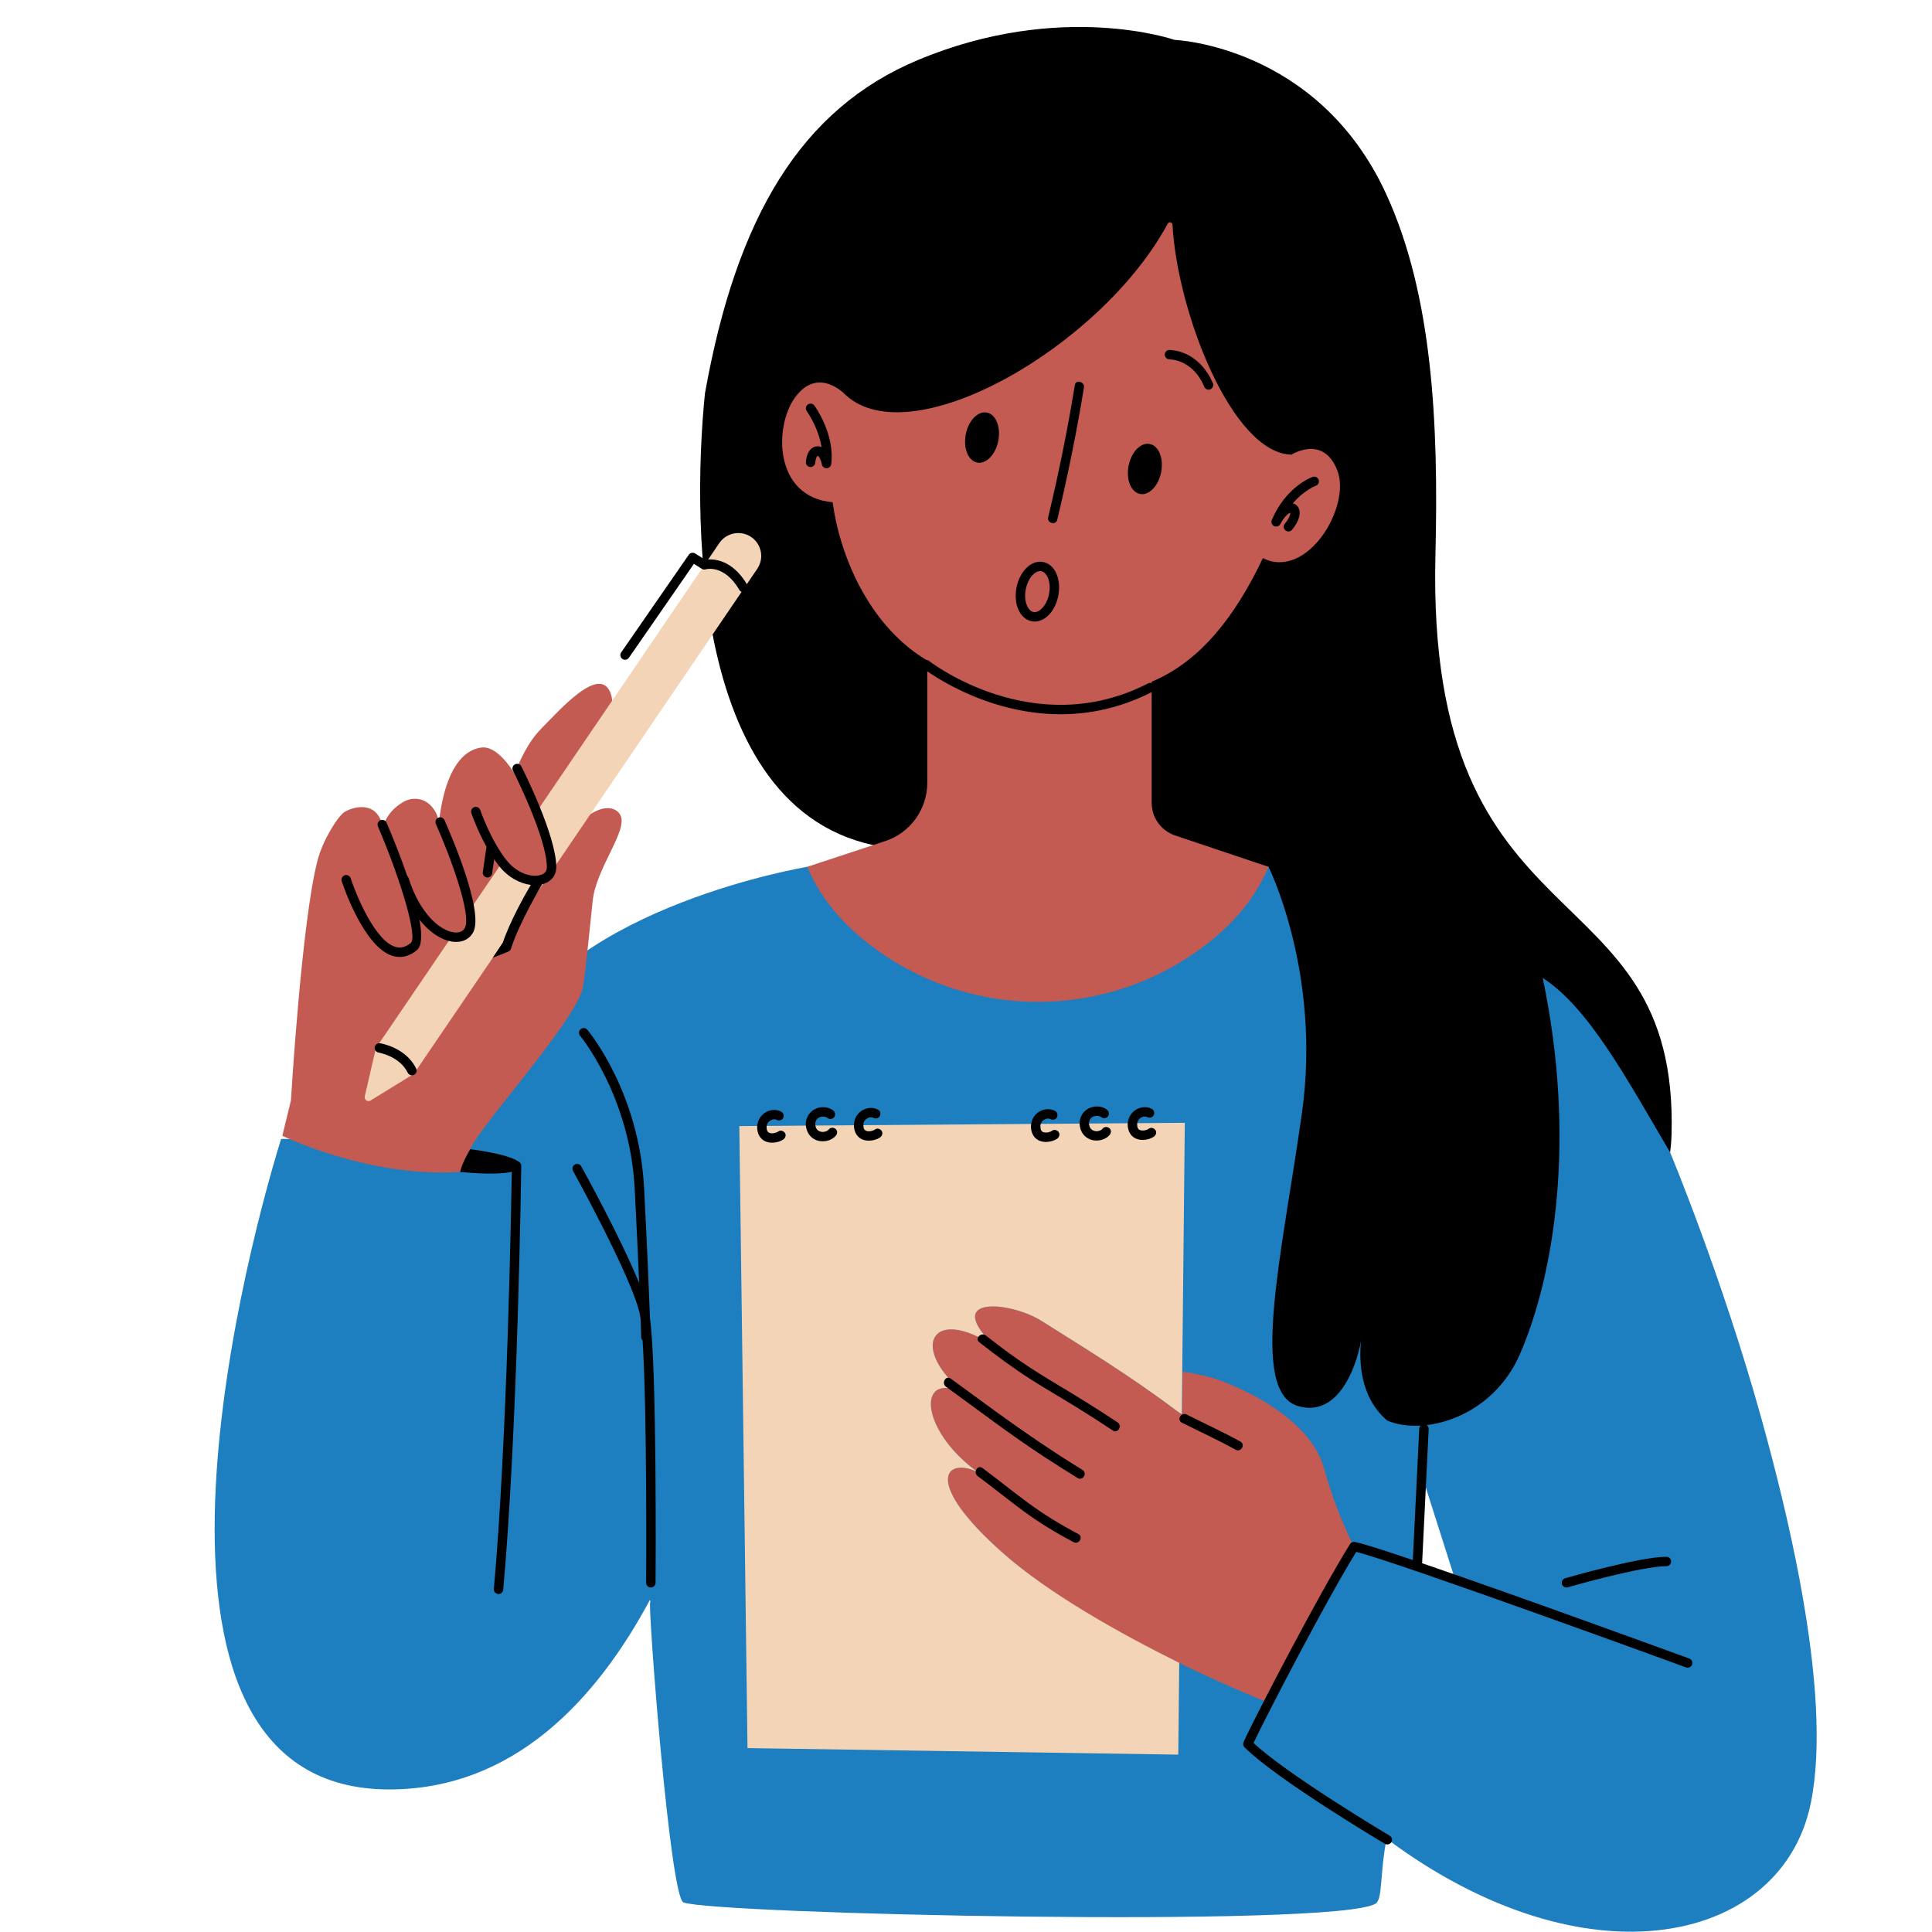 <svg xmlns="http://www.w3.org/2000/svg" xmlns:xlink="http://www.w3.org/1999/xlink" width="500" zoomAndPan="magnify" viewBox="0 0 375 375" height="500" preserveAspectRatio="xMidYMid meet" version="1.0"><path fill="#1d7ec0" d="M 349.746 309.059 C 349.594 308.199 349.434 307.336 349.273 306.473 C 347.32 296.102 344.695 285.426 341.891 275.348 C 334.188 247.625 324.172 223.691 324.172 223.691 C 323.281 221.828 320.742 212.852 320.742 212.852 C 320.742 212.852 304.367 182.031 302.301 182.031 C 300.234 182.031 289.902 179.172 289.902 179.172 L 268.762 167.418 L 264.641 168.211 L 246.824 161.223 L 192.539 168.133 L 156.684 168.25 C 156.684 168.25 110.852 175.816 98.434 201.176 C 84.445 224.688 81.266 227.23 81.266 227.23 C 81.266 227.23 59.867 220.617 54.559 221.074 C 46.293 247.762 21.496 347.328 75.543 347.328 C 99.781 347.328 115.832 329.816 126.168 310.5 C 126.168 310.543 126.172 310.582 126.176 310.621 C 126.184 310.75 126.301 310.922 126.203 311.004 C 125.707 311.418 130.027 368.176 132.648 369.25 C 138.234 371.531 259.383 374.254 267.012 369.488 C 268.391 368.625 267.797 363.805 269.133 356.891 C 280.055 365.043 290.91 370.223 301 372.852 C 303.242 373.438 305.449 373.895 307.605 374.23 C 311.922 374.902 316.059 375.09 319.945 374.824 C 336.477 373.703 348.578 364.457 351.5 349.867 C 353.645 339.145 352.5 324.531 349.746 309.059 Z M 275.117 303.402 L 275.754 285.609 L 282.43 306.578 Z M 275.117 303.402 " fill-opacity="1" fill-rule="nonzero"/><path fill="#000000" d="M 324.449 220.16 C 324.418 221.355 324.316 222.531 324.172 223.691 C 315.535 208.949 308.262 195.535 299.441 189.816 C 305.957 220.793 301.758 247.309 295.012 262.852 C 289.703 275.086 276.391 278.777 269.258 275.727 C 263.934 271.199 263.777 264.129 264.18 260.254 C 263.059 266.25 259.367 275.137 251.91 272.902 C 242.371 270.043 248.891 243.195 252.707 216.027 C 256.52 188.863 246.219 168.25 246.219 168.25 C 246.219 168.25 230.926 166.148 176.879 164.875 C 134.254 163.875 134.215 102.496 136.824 76.391 C 142.965 41.98 155.562 21.105 178.203 11.637 C 205.914 0.047 227.988 7.742 227.988 7.742 C 227.988 7.742 255.754 8.812 269.016 37.57 C 278.059 57.184 279.246 82.133 278.617 107.688 C 276.707 185.211 325.875 167.758 324.449 220.16 Z M 324.449 220.16 C 324.418 221.355 324.316 222.531 324.172 223.691 C 315.535 208.949 308.262 195.535 299.441 189.816 C 305.957 220.793 301.758 247.309 295.012 262.852 C 289.703 275.086 276.391 278.777 269.258 275.727 C 263.934 271.199 263.777 264.129 264.18 260.254 C 263.059 266.25 259.367 275.137 251.91 272.902 C 242.371 270.043 248.891 243.195 252.707 216.027 C 256.52 188.863 246.219 168.25 246.219 168.25 C 246.219 168.25 230.926 166.148 176.879 164.875 C 134.254 163.875 134.215 102.496 136.824 76.391 C 142.965 41.98 155.562 21.105 178.203 11.637 C 205.914 0.047 227.988 7.742 227.988 7.742 C 227.988 7.742 255.754 8.812 269.016 37.57 C 278.059 57.184 279.246 82.133 278.617 107.688 C 276.707 185.211 325.875 167.758 324.449 220.16 Z M 324.449 220.16 " fill-opacity="1" fill-rule="nonzero"/><path fill="#c45b52" d="M 115.047 174.805 C 114.293 181.738 113.672 188.57 113.137 191.645 C 112.117 197.523 94.504 217.062 91.555 222.473 C 90.969 223.543 89.828 226.23 89.312 227.465 C 71.609 228.656 54.801 220.461 54.801 220.461 L 56.469 213.59 C 56.469 213.59 58.543 178.734 61.652 166.941 C 62.68 163.059 65.547 158.426 66.898 157.586 C 68.344 156.695 72.906 155.227 74.199 160.039 C 74.215 160.324 74.227 160.594 74.238 160.867 C 74.934 158.137 76.73 156.508 78.465 155.562 C 80.062 154.688 82.996 154.609 84.648 157.805 C 85.141 158.754 85.164 159.887 85.105 160.953 C 85.082 161.336 85.055 161.699 85.027 162.07 C 85.027 162.07 85.398 146.211 93.426 145.098 C 95.523 144.809 97.785 146.883 99.867 150.105 C 101.738 145.672 103.219 143.254 105.191 141.285 C 108.648 137.828 116.461 128.852 118.543 134.613 C 120.609 140.332 110.559 149.773 107.734 158.125 C 106.98 160.352 106.383 162.391 105.906 164.195 C 106.25 165.477 106.504 166.66 106.66 167.695 C 113.445 155.578 119.172 155.656 120.449 158.281 C 121.879 161.223 115.73 168.469 115.047 174.805 Z M 256.996 285.012 C 255.207 278.461 248.055 272.383 237.539 268.199 C 234.832 267.121 231.969 266.617 229.555 266.215 L 229.418 274.488 C 229.203 274.391 228.926 274.215 228.625 274 C 219.188 266.898 210.477 261.633 202.156 256.379 C 196.113 252.566 182.512 251.281 193.254 261.461 C 180.496 252.883 176.223 262.023 187.754 270.812 C 177.984 265.277 178.047 277.195 189.715 285.695 C 183.492 282.738 179.023 287.617 194.656 301.441 C 212.699 317.398 246.027 330.406 246.027 330.406 L 262.816 300.184 C 262.816 300.184 259.387 293.773 256.996 285.012 Z M 259.598 91.379 C 256.895 84.281 250.688 88.242 250.688 88.242 C 239.168 88.012 228.516 60.668 227.582 43.637 C 227.555 43.117 226.895 42.965 226.648 43.422 C 213.84 67.219 176.855 88.535 164.078 76.609 C 164.078 76.609 158.852 70.977 154.352 77.098 C 150.199 82.75 150.188 96.488 161.613 97.477 C 163.035 107.93 168.535 120.832 179 127.602 C 179.32 127.809 179.648 128.016 179.984 128.223 L 179.984 151.949 C 179.984 157.199 176.551 161.828 171.527 163.355 L 156.684 168.25 C 159.617 175.301 164.938 180.738 170.914 184.891 C 189.285 197.66 213.617 197.66 231.992 184.891 C 237.965 180.738 243.285 175.301 246.219 168.25 L 228.273 162.223 C 225.461 161.367 223.539 158.777 223.539 155.836 L 223.539 132.32 C 233.125 128.312 239.871 119.398 245.125 108.332 C 253.691 112.637 262.266 98.395 259.598 91.379 Z M 259.598 91.379 " fill-opacity="1" fill-rule="nonzero"/><path fill="#f3d4b7" d="M 146.98 110.414 L 80.328 208.434 L 71.93 213.609 C 71.359 213.961 70.652 213.453 70.801 212.801 L 72.965 203.434 L 87.566 181.957 C 88.09 182.512 88.711 182.703 89.453 182.27 C 91.504 181.07 91.57 178.301 91.34 176.41 L 97.48 167.379 C 97.52 167.43 97.559 167.484 97.598 167.535 C 101.148 172.004 107.035 171.727 107.059 168.371 C 107.074 165.625 105.676 161.371 104.156 157.562 L 139.617 105.414 C 141 103.383 143.77 102.855 145.801 104.234 C 147.836 105.617 148.363 108.383 146.98 110.414 Z M 194.656 301.441 C 179.023 287.617 183.492 282.738 189.715 285.695 C 178.047 277.195 177.984 265.277 187.754 270.812 C 176.223 262.023 180.496 252.883 193.254 261.461 C 182.512 251.281 196.113 252.566 202.156 256.379 C 210.477 261.633 219.188 266.898 228.625 274 C 228.914 274.203 229.176 274.371 229.387 274.473 L 229.973 217.934 L 143.5 218.57 L 145.09 339.305 L 228.703 340.574 L 228.887 322.758 C 217.285 317.004 203.57 309.328 194.656 301.441 Z M 194.656 301.441 " fill-opacity="1" fill-rule="nonzero"/><path fill="#000000" d="M 200.25 120.586 C 200.445 120.625 200.641 120.641 200.836 120.641 C 202.902 120.641 204.852 118.566 205.418 115.617 C 206.043 112.391 204.746 109.52 202.473 109.082 C 201.309 108.859 200.125 109.305 199.129 110.336 C 198.234 111.266 197.586 112.586 197.301 114.051 C 196.68 117.277 197.973 120.148 200.25 120.586 Z M 199.098 114.398 C 199.312 113.289 199.805 112.27 200.445 111.605 C 200.73 111.309 201.273 110.852 201.891 110.852 C 201.969 110.852 202.047 110.859 202.125 110.875 C 203.195 111.082 204.074 112.938 203.625 115.27 C 203.219 117.379 201.797 119.016 200.598 118.793 C 199.527 118.586 198.648 116.73 199.098 114.398 Z M 99.965 148.352 C 99.516 148.582 99.336 149.133 99.566 149.582 C 99.633 149.711 106.18 162.656 106.145 168.363 C 106.137 169.062 105.758 169.543 105.012 169.801 C 103.324 170.391 100.398 169.59 98.316 166.969 C 95.234 163.094 93.238 157.293 93.219 157.234 C 93.055 156.758 92.539 156.5 92.059 156.664 C 91.582 156.828 91.324 157.344 91.488 157.82 C 91.547 158 92.617 161.098 94.426 164.359 L 93.715 169.273 C 93.641 169.77 93.988 170.234 94.488 170.309 C 94.531 170.312 94.574 170.316 94.621 170.316 C 95.066 170.316 95.457 169.988 95.523 169.535 L 95.922 166.789 C 96.23 167.242 96.547 167.684 96.883 168.105 C 98.68 170.363 100.992 171.508 103.023 171.754 C 101.789 173.871 98.922 178.969 97.605 182.949 L 95.633 185.902 C 96.027 185.746 96.406 185.602 96.762 185.465 C 97.523 185.168 98.176 184.918 98.68 184.695 C 98.922 184.59 99.109 184.383 99.188 184.129 C 100.688 179.289 105.137 171.773 105.18 171.695 C 105.191 171.676 105.195 171.648 105.203 171.629 C 105.34 171.594 105.48 171.57 105.605 171.527 C 107.078 171.023 107.961 169.844 107.973 168.375 C 108.012 162.23 101.473 149.301 101.195 148.754 C 100.965 148.305 100.418 148.129 99.965 148.352 Z M 91.848 180.949 C 93.977 176.949 87.578 162.117 86.273 159.184 C 86.07 158.723 85.527 158.512 85.066 158.719 C 84.605 158.922 84.398 159.465 84.602 159.926 C 87.484 166.402 91.559 177.602 90.234 180.094 C 89.785 180.941 88.898 181.047 88.234 180.988 C 85.445 180.73 81.449 177.293 79.277 170.359 C 79.23 170.211 79.141 170.094 79.035 169.992 C 77.684 166.059 76.113 162.207 75.039 159.684 C 74.84 159.219 74.305 159.004 73.84 159.199 C 73.375 159.398 73.16 159.934 73.355 160.398 C 78.125 171.602 81.043 181.965 79.734 183.031 C 78.742 183.84 77.766 184.09 76.754 183.793 C 72.805 182.629 69.145 173.781 68.066 170.473 C 67.91 169.992 67.398 169.727 66.914 169.887 C 66.434 170.039 66.172 170.555 66.328 171.035 C 66.5 171.559 70.559 183.871 76.238 185.543 C 76.691 185.676 77.141 185.742 77.586 185.742 C 78.723 185.742 79.828 185.312 80.887 184.449 C 81.918 183.613 81.941 181.371 81.418 178.512 C 83.574 181.211 86.012 182.617 88.066 182.805 C 88.227 182.82 88.383 182.828 88.539 182.828 C 90.016 182.828 91.207 182.16 91.848 180.949 Z M 205.785 269.082 C 202.977 267.402 200.188 265.695 197.504 263.816 C 195.41 262.352 193.371 260.805 191.355 259.227 C 190.441 258.512 189.141 259.793 190.062 260.52 C 193.305 263.059 196.609 265.52 200.078 267.734 C 202.961 269.574 205.93 271.277 208.84 273.07 C 211.254 274.555 213.641 276.09 216 277.66 C 216.984 278.312 217.898 276.73 216.922 276.082 C 213.27 273.656 209.547 271.336 205.785 269.082 Z M 210.105 285.309 C 203.422 281.199 197.02 276.738 190.703 272.09 C 188.648 270.582 186.594 269.078 184.531 267.582 C 183.578 266.891 182.664 268.477 183.609 269.16 C 189.945 273.75 196.164 278.508 202.715 282.797 C 204.848 284.191 207.008 285.551 209.184 286.887 C 210.188 287.504 211.109 285.926 210.105 285.309 Z M 209.305 297.75 C 205.902 295.969 202.637 293.977 199.547 291.699 C 196.555 289.5 193.676 287.152 190.695 284.941 C 189.75 284.238 188.836 285.824 189.773 286.516 C 192.754 288.727 195.633 291.074 198.621 293.277 C 201.715 295.555 204.98 297.547 208.383 299.328 C 209.426 299.875 210.348 298.297 209.305 297.75 Z M 240.77 279.816 C 237.359 277.922 233.797 276.309 230.316 274.555 C 229.266 274.027 228.34 275.605 229.391 276.133 C 232.875 277.887 236.438 279.5 239.844 281.395 C 240.875 281.965 241.797 280.387 240.77 279.816 Z M 100.594 225.43 C 98.543 223.938 91.281 223.059 91.281 223.059 C 91.281 223.059 89.73 225.559 89.312 227.465 C 89.312 227.465 96.02 228.211 99.332 227.449 C 99.211 235.234 98.438 279.711 95.855 308.402 C 95.809 308.906 96.18 309.348 96.684 309.395 C 96.711 309.398 96.738 309.398 96.766 309.398 C 97.234 309.398 97.633 309.043 97.676 308.566 C 100.508 277.125 101.168 226.789 101.176 226.285 C 101.18 225.895 100.938 225.566 100.594 225.43 Z M 327.891 321.926 C 326.117 321.277 294.691 309.797 276.031 303.418 L 277.305 277.391 C 277.328 276.891 276.938 276.461 276.434 276.438 C 275.973 276.395 275.504 276.801 275.477 277.305 L 274.23 302.805 C 268.648 300.914 264.461 299.574 262.992 299.289 C 262.621 299.219 262.242 299.379 262.043 299.699 C 256.332 308.781 243.441 333.5 241.379 338.137 C 241.223 338.484 241.301 338.887 241.566 339.156 C 247.777 345.359 267.953 357.375 268.812 357.883 C 268.957 357.969 269.117 358.008 269.277 358.008 C 269.586 358.008 269.891 357.852 270.062 357.562 C 270.32 357.129 270.18 356.566 269.742 356.312 C 269.543 356.191 249.875 344.484 243.312 338.305 C 245.793 333.031 257.402 310.668 263.246 301.219 C 271.863 303.402 326.695 323.434 327.262 323.641 C 327.73 323.812 328.262 323.57 328.434 323.098 C 328.609 322.621 328.363 322.098 327.891 321.926 Z M 304.051 308.129 C 304.133 308.129 304.219 308.117 304.305 308.094 C 304.445 308.051 318.543 303.996 323.441 303.996 C 323.949 303.996 324.355 303.59 324.355 303.082 C 324.355 302.578 323.949 302.172 323.441 302.172 C 318.285 302.172 304.387 306.168 303.797 306.336 C 303.309 306.477 303.031 306.984 303.172 307.469 C 303.285 307.867 303.652 308.129 304.051 308.129 Z M 125.02 230.598 C 124.059 212.078 114.406 200.363 113.996 199.875 C 113.672 199.484 113.094 199.438 112.711 199.762 C 112.324 200.086 112.273 200.66 112.598 201.047 C 112.691 201.16 122.266 212.777 123.191 230.691 C 123.578 238.16 123.859 244.32 124.059 249.027 C 120.41 240.109 113.203 227.07 112.824 226.391 C 112.578 225.945 112.023 225.789 111.582 226.031 C 111.141 226.277 110.98 226.832 111.227 227.273 C 111.34 227.48 122.621 247.891 124.168 254.984 C 124.227 255.262 124.285 255.621 124.34 256.008 C 124.426 258.305 124.465 259.547 124.465 259.582 C 124.473 259.82 124.574 260.035 124.727 260.191 C 125.637 274.105 125.418 306.824 125.418 307.207 C 125.414 307.711 125.82 308.125 126.324 308.129 C 126.328 308.129 126.328 308.129 126.332 308.129 C 126.832 308.129 127.242 307.723 127.246 307.219 C 127.258 305.461 127.52 265.938 126.164 255.887 C 125.996 251.328 125.641 242.641 125.02 230.598 Z M 211.887 216.918 C 211.949 216.887 211.961 216.871 211.934 216.887 C 211.922 216.895 211.91 216.902 211.898 216.91 C 211.895 216.914 211.891 216.918 211.887 216.918 Z M 212.637 216.605 C 212.691 216.605 212.723 216.605 212.734 216.602 C 212.703 216.602 212.672 216.605 212.641 216.602 C 212.637 216.602 212.637 216.605 212.637 216.605 Z M 211.898 219.246 C 211.965 219.309 212.031 219.312 211.898 219.246 Z M 212.25 219.457 C 212.254 219.457 212.254 219.457 212.258 219.457 C 212.172 219.41 212.164 219.414 212.195 219.43 C 212.199 219.434 212.203 219.438 212.211 219.438 C 212.223 219.445 212.234 219.449 212.25 219.457 Z M 212.152 216.758 C 212.176 216.742 212.207 216.73 212.238 216.715 C 212.242 216.711 212.25 216.711 212.258 216.707 C 212.344 216.676 212.434 216.648 212.523 216.629 C 212.562 216.621 212.598 216.609 212.637 216.605 C 212.625 216.605 212.621 216.605 212.605 216.605 C 212.617 216.605 212.629 216.602 212.641 216.602 C 212.641 216.602 212.645 216.602 212.648 216.602 C 212.711 216.59 212.762 216.598 212.734 216.602 C 212.867 216.602 213.004 216.594 213.141 216.602 C 213.184 216.609 213.227 216.617 213.27 216.625 C 213.352 216.645 213.43 216.676 213.508 216.699 C 213.543 216.715 213.578 216.734 213.613 216.75 C 213.703 216.801 213.789 216.855 213.871 216.914 C 214.258 217.199 214.906 216.992 215.121 216.59 C 215.371 216.113 215.207 215.641 214.793 215.34 C 214 214.758 212.902 214.633 211.965 214.887 C 210.941 215.16 210.16 215.879 209.77 216.852 C 209.402 217.766 209.52 218.855 209.969 219.715 C 210.414 220.566 211.281 221.184 212.23 221.332 C 213.363 221.508 214.59 221.191 215.367 220.305 C 215.68 219.945 215.746 219.363 215.367 219.016 C 215.02 218.695 214.41 218.629 214.074 219.016 C 214.02 219.078 213.961 219.141 213.898 219.195 C 213.879 219.215 213.859 219.23 213.84 219.246 C 213.77 219.289 213.703 219.336 213.633 219.375 C 213.602 219.391 213.574 219.406 213.547 219.418 C 213.41 219.445 213.273 219.504 213.133 219.539 C 213.141 219.539 213.125 219.543 213.094 219.551 C 213.094 219.551 213.09 219.551 213.09 219.551 C 213.059 219.559 213.02 219.559 212.988 219.566 C 213.016 219.559 213.027 219.559 213.047 219.555 C 212.957 219.559 212.867 219.562 212.777 219.562 C 212.691 219.559 212.605 219.547 212.523 219.543 C 212.816 219.551 212.562 219.543 212.469 219.52 C 212.395 219.504 212.328 219.48 212.258 219.457 C 212.273 219.469 212.281 219.469 212.305 219.484 C 212.273 219.465 212.242 219.453 212.211 219.438 C 212.203 219.438 212.199 219.434 212.195 219.43 C 212.184 219.426 212.176 219.422 212.168 219.418 C 212.094 219.379 212.02 219.336 211.949 219.289 C 211.926 219.273 211.895 219.246 211.867 219.23 C 211.883 219.238 211.887 219.242 211.898 219.246 C 211.895 219.246 211.895 219.246 211.895 219.246 C 211.84 219.195 211.785 219.141 211.734 219.086 C 211.707 219.055 211.684 219.016 211.652 218.988 C 211.668 219 211.672 219.004 211.68 219.016 C 211.68 219.012 211.68 219.012 211.676 219.012 C 211.629 218.941 211.586 218.867 211.547 218.793 C 211.535 218.77 211.527 218.746 211.516 218.723 C 211.465 218.574 211.426 218.422 211.391 218.266 C 211.391 218.238 211.387 218.211 211.387 218.188 C 211.383 218.109 211.379 218.035 211.383 217.957 C 211.387 217.883 211.398 217.805 211.402 217.73 C 211.402 217.758 211.398 217.766 211.398 217.781 C 211.398 217.781 211.398 217.777 211.398 217.773 C 211.41 217.723 211.422 217.676 211.434 217.625 C 211.453 217.559 211.492 217.48 211.504 217.414 C 211.516 217.395 211.523 217.371 211.535 217.352 C 211.57 217.285 211.609 217.219 211.652 217.156 C 211.656 217.156 211.656 217.152 211.66 217.148 C 211.684 217.121 211.711 217.09 211.73 217.066 C 211.781 217.016 211.836 216.969 211.887 216.918 C 211.871 216.93 211.875 216.934 211.852 216.941 C 211.867 216.938 211.883 216.922 211.898 216.91 C 211.902 216.906 211.91 216.898 211.918 216.895 C 211.93 216.883 211.926 216.891 211.934 216.887 C 211.941 216.879 211.949 216.875 211.953 216.871 C 212.02 216.828 212.086 216.793 212.152 216.758 Z M 211.398 217.781 C 211.387 217.855 211.395 217.941 211.398 217.781 Z M 211.68 219.016 C 211.73 219.082 211.785 219.113 211.68 219.016 Z M 213.094 219.547 C 213.109 219.547 213.121 219.539 213.133 219.535 C 213.129 219.535 213.098 219.543 213.047 219.555 C 213.047 219.555 213.051 219.555 213.055 219.555 C 213.07 219.555 213.082 219.551 213.094 219.547 Z M 220.953 219.125 C 220.965 219.141 220.98 219.152 220.996 219.168 C 220.992 219.156 220.969 219.133 220.934 219.098 C 220.938 219.102 220.941 219.109 220.945 219.117 C 220.949 219.121 220.949 219.121 220.953 219.125 Z M 222.574 216.781 C 222.629 216.809 222.656 216.82 222.656 216.82 C 222.637 216.809 222.613 216.797 222.594 216.789 C 222.59 216.785 222.582 216.785 222.574 216.781 Z M 221.562 219.426 C 221.594 219.426 221.621 219.426 221.648 219.43 C 221.637 219.426 221.602 219.422 221.543 219.418 C 221.547 219.422 221.555 219.422 221.559 219.426 C 221.559 219.426 221.562 219.426 221.562 219.426 Z M 223.035 219.051 C 222.945 219.113 222.855 219.168 222.758 219.215 C 222.73 219.23 222.707 219.242 222.68 219.254 C 222.66 219.262 222.641 219.27 222.621 219.273 C 222.512 219.312 222.402 219.348 222.289 219.375 C 222.227 219.387 222.164 219.402 222.102 219.414 C 222.098 219.414 222.094 219.414 222.09 219.414 C 221.98 219.426 221.871 219.434 221.758 219.434 C 221.723 219.434 221.688 219.43 221.648 219.43 C 221.676 219.434 221.617 219.434 221.566 219.426 C 221.562 219.426 221.562 219.426 221.559 219.426 C 221.527 219.422 221.496 219.414 221.465 219.414 C 221.504 219.418 221.516 219.418 221.543 219.418 C 221.438 219.398 221.336 219.371 221.238 219.336 C 221.18 219.305 221.125 219.273 221.074 219.242 C 221.047 219.219 221.023 219.191 220.996 219.168 C 221.012 219.191 220.977 219.168 220.949 219.121 C 220.949 219.121 220.945 219.117 220.945 219.117 C 220.926 219.094 220.906 219.066 220.887 219.047 C 220.91 219.07 220.918 219.078 220.934 219.098 C 220.902 219.043 220.871 218.988 220.84 218.938 C 220.84 218.934 220.84 218.934 220.84 218.934 C 220.848 218.957 220.855 218.977 220.871 219.016 C 220.859 218.984 220.848 218.953 220.836 218.922 C 220.809 218.871 220.789 218.805 220.824 218.895 C 220.805 218.832 220.785 218.773 220.77 218.711 C 220.75 218.625 220.738 218.539 220.719 218.453 C 220.789 218.781 220.727 218.43 220.723 218.336 C 220.719 218.238 220.719 218.145 220.723 218.051 C 220.727 218 220.734 217.949 220.734 217.902 C 220.734 217.926 220.734 217.934 220.734 217.949 C 220.75 217.875 220.77 217.801 220.793 217.727 C 220.801 217.699 220.812 217.672 220.824 217.645 C 220.828 217.629 220.836 217.617 220.844 217.605 C 220.875 217.535 220.914 217.469 220.957 217.406 C 220.973 217.379 220.992 217.355 221.008 217.328 C 221.07 217.262 221.125 217.199 221.191 217.137 C 221.219 217.113 221.246 217.09 221.273 217.062 C 221.398 216.988 221.527 216.914 221.656 216.844 C 221.695 216.828 221.812 216.777 221.867 216.766 C 221.902 216.754 221.938 216.75 221.973 216.742 C 221.934 216.746 221.992 216.727 222.051 216.723 C 222.055 216.723 222.059 216.723 222.062 216.723 C 222.082 216.719 222.102 216.715 222.121 216.711 C 222.094 216.715 222.086 216.719 222.066 216.723 C 222.117 216.719 222.168 216.715 222.223 216.715 C 222.266 216.715 222.309 216.719 222.352 216.723 C 222.371 216.723 222.371 216.723 222.383 216.723 C 222.457 216.742 222.539 216.77 222.566 216.777 C 222.57 216.777 222.574 216.781 222.574 216.781 C 222.555 216.77 222.543 216.766 222.508 216.746 C 222.535 216.762 222.566 216.773 222.594 216.789 C 222.625 216.801 222.652 216.816 222.656 216.82 C 222.66 216.82 222.66 216.82 222.664 216.824 C 223.086 217.051 223.68 216.941 223.914 216.496 C 224.141 216.07 224.035 215.492 223.59 215.246 C 222.656 214.738 221.551 214.809 220.629 215.309 C 219.664 215.828 219.047 216.781 218.914 217.855 C 218.801 218.766 219.047 219.797 219.703 220.465 C 220.254 221.023 221.051 221.27 221.824 221.258 C 222.551 221.25 223.352 221.047 223.957 220.629 C 224.352 220.359 224.566 219.816 224.285 219.379 C 224.035 218.988 223.457 218.762 223.035 219.051 Z M 221.273 217.062 C 221.336 217.008 221.453 216.957 221.273 217.062 Z M 221.973 216.742 C 221.988 216.738 222.02 216.734 222.066 216.723 C 222.066 216.723 222.062 216.723 222.062 216.723 C 222.031 216.727 222.004 216.734 221.973 216.742 Z M 220.734 217.949 C 220.734 217.953 220.734 217.953 220.734 217.957 C 220.719 218.035 220.734 218.125 220.734 217.949 Z M 220.836 218.922 C 220.836 218.926 220.836 218.93 220.84 218.934 C 220.836 218.922 220.828 218.902 220.824 218.895 C 220.828 218.898 220.828 218.902 220.828 218.906 C 220.832 218.914 220.832 218.918 220.836 218.922 Z M 202.055 219.316 C 202.059 219.32 202.059 219.32 202.059 219.324 C 202.055 219.312 202.051 219.297 202.047 219.289 C 202.047 219.293 202.047 219.297 202.051 219.301 C 202.051 219.305 202.055 219.312 202.055 219.316 Z M 202.785 219.816 C 202.812 219.82 202.844 219.82 202.871 219.82 C 202.859 219.82 202.824 219.816 202.762 219.812 C 202.77 219.812 202.773 219.816 202.781 219.816 C 202.781 219.816 202.781 219.816 202.785 219.816 Z M 202.172 219.516 C 202.188 219.531 202.203 219.547 202.219 219.559 C 202.211 219.551 202.191 219.523 202.156 219.488 C 202.16 219.496 202.164 219.504 202.168 219.512 C 202.168 219.512 202.172 219.516 202.172 219.516 Z M 203.195 217.133 C 203.207 217.133 203.242 217.125 203.285 217.113 C 203.254 217.121 203.223 217.129 203.195 217.133 Z M 202.016 218.121 C 202.023 218.094 202.035 218.066 202.043 218.035 C 202.051 218.023 202.055 218.012 202.062 217.996 C 202.098 217.93 202.137 217.863 202.18 217.797 C 202.195 217.773 202.211 217.746 202.23 217.723 C 202.289 217.656 202.348 217.59 202.41 217.531 C 202.438 217.504 202.465 217.48 202.492 217.457 C 202.621 217.383 202.746 217.309 202.879 217.234 C 202.918 217.223 203.031 217.172 203.086 217.156 C 203.121 217.148 203.156 217.141 203.195 217.133 C 203.152 217.141 203.215 217.121 203.273 217.113 C 203.277 217.113 203.281 217.113 203.285 217.113 C 203.305 217.109 203.324 217.105 203.344 217.102 C 203.316 217.109 203.309 217.109 203.285 217.113 C 203.34 217.109 203.391 217.109 203.445 217.109 C 203.484 217.109 203.527 217.109 203.57 217.113 C 203.594 217.113 203.594 217.113 203.605 217.113 C 203.68 217.133 203.762 217.16 203.789 217.172 C 203.793 217.172 203.793 217.172 203.797 217.172 C 203.777 217.164 203.762 217.156 203.73 217.141 C 203.758 217.152 203.785 217.168 203.816 217.18 C 203.848 217.195 203.875 217.207 203.875 217.211 C 203.879 217.215 203.883 217.215 203.887 217.215 C 204.305 217.445 204.902 217.336 205.137 216.891 C 205.363 216.461 205.258 215.883 204.809 215.641 C 203.875 215.133 202.77 215.203 201.848 215.699 C 200.887 216.223 200.266 217.172 200.137 218.246 C 200.023 219.16 200.27 220.188 200.926 220.855 C 201.477 221.414 202.273 221.664 203.047 221.652 C 203.773 221.641 204.574 221.438 205.18 221.023 C 205.57 220.754 205.789 220.207 205.508 219.773 C 205.254 219.383 204.676 219.156 204.254 219.445 C 204.168 219.508 204.074 219.562 203.98 219.609 C 203.953 219.621 203.926 219.633 203.902 219.645 C 203.883 219.652 203.863 219.66 203.844 219.668 C 203.734 219.707 203.625 219.738 203.512 219.766 C 203.449 219.781 203.387 219.793 203.324 219.805 C 203.32 219.809 203.312 219.809 203.309 219.809 C 203.199 219.816 203.09 219.828 202.98 219.824 C 202.945 219.824 202.906 219.824 202.871 219.82 C 202.895 219.828 202.84 219.828 202.785 219.816 C 202.785 219.816 202.781 219.816 202.781 219.816 C 202.75 219.812 202.719 219.809 202.688 219.809 C 202.723 219.809 202.738 219.809 202.762 219.812 C 202.66 219.793 202.559 219.762 202.457 219.73 C 202.402 219.699 202.348 219.668 202.293 219.633 C 202.27 219.609 202.242 219.586 202.219 219.559 C 202.23 219.582 202.199 219.559 202.168 219.512 C 202.168 219.512 202.168 219.512 202.168 219.508 C 202.148 219.488 202.129 219.461 202.109 219.438 C 202.133 219.461 202.141 219.473 202.156 219.488 C 202.125 219.438 202.094 219.383 202.062 219.328 C 202.062 219.328 202.062 219.324 202.059 219.324 C 202.07 219.352 202.078 219.367 202.09 219.41 C 202.082 219.379 202.066 219.348 202.055 219.316 C 202.031 219.262 202.012 219.199 202.047 219.289 C 202.027 219.227 202.008 219.168 201.992 219.105 C 201.973 219.02 201.961 218.934 201.941 218.848 C 202.008 219.176 201.945 218.824 201.945 218.727 C 201.941 218.633 201.941 218.535 201.945 218.441 C 201.945 218.395 201.957 218.344 201.957 218.297 C 201.957 218.32 201.957 218.324 201.957 218.344 C 201.973 218.27 201.992 218.195 202.016 218.121 Z M 202.496 217.453 C 202.559 217.402 202.672 217.352 202.496 217.453 Z M 201.957 218.344 C 201.957 218.344 201.953 218.348 201.953 218.348 C 201.938 218.43 201.953 218.52 201.957 218.344 Z M 203.797 217.172 C 203.852 217.199 203.879 217.215 203.875 217.211 C 203.855 217.199 203.836 217.191 203.816 217.18 C 203.809 217.18 203.805 217.176 203.797 217.172 Z M 158.258 217.926 C 158.242 218 158.254 218.086 158.258 217.926 Z M 159.105 219.602 C 159.109 219.602 159.113 219.602 159.113 219.602 C 159.027 219.555 159.02 219.559 159.051 219.578 C 159.055 219.578 159.062 219.582 159.066 219.582 C 159.078 219.59 159.09 219.598 159.105 219.602 Z M 158.746 217.066 C 158.805 217.031 158.816 217.016 158.793 217.031 C 158.781 217.039 158.766 217.047 158.754 217.055 C 158.75 217.059 158.746 217.062 158.746 217.066 Z M 159.492 216.75 C 159.547 216.75 159.578 216.75 159.59 216.746 C 159.559 216.75 159.527 216.75 159.496 216.75 C 159.496 216.75 159.492 216.75 159.492 216.75 Z M 160.93 219.16 C 160.875 219.223 160.816 219.285 160.754 219.34 C 160.734 219.359 160.715 219.375 160.695 219.391 C 160.625 219.434 160.559 219.48 160.488 219.52 C 160.461 219.535 160.43 219.551 160.402 219.562 C 160.266 219.59 160.129 219.648 159.992 219.684 C 160 219.684 159.98 219.688 159.953 219.695 C 159.949 219.695 159.949 219.695 159.945 219.695 C 159.914 219.703 159.879 219.703 159.844 219.711 C 159.871 219.703 159.883 219.703 159.902 219.699 C 159.812 219.703 159.723 219.707 159.633 219.707 C 159.547 219.703 159.465 219.691 159.379 219.688 C 159.672 219.695 159.418 219.688 159.324 219.664 C 159.254 219.648 159.184 219.625 159.113 219.602 C 159.129 219.613 159.137 219.613 159.16 219.629 C 159.133 219.609 159.098 219.598 159.066 219.582 C 159.059 219.582 159.055 219.578 159.051 219.578 C 159.043 219.57 159.031 219.566 159.023 219.562 C 158.949 219.523 158.875 219.48 158.809 219.434 C 158.781 219.418 158.75 219.391 158.723 219.375 C 158.738 219.383 158.742 219.387 158.754 219.391 C 158.754 219.391 158.754 219.391 158.75 219.391 C 158.695 219.34 158.641 219.285 158.59 219.23 C 158.562 219.199 158.539 219.16 158.508 219.133 C 158.523 219.145 158.527 219.148 158.539 219.16 C 158.535 219.16 158.535 219.156 158.535 219.156 C 158.488 219.086 158.445 219.012 158.406 218.938 C 158.395 218.914 158.383 218.891 158.371 218.867 C 158.32 218.719 158.281 218.566 158.25 218.41 C 158.246 218.383 158.242 218.355 158.242 218.332 C 158.238 218.254 158.238 218.18 158.238 218.102 C 158.242 218.027 158.258 217.949 158.258 217.875 C 158.258 217.902 158.258 217.91 158.258 217.93 C 158.258 217.926 158.258 217.922 158.258 217.918 C 158.266 217.867 158.277 217.82 158.293 217.77 C 158.309 217.707 158.348 217.625 158.363 217.559 C 158.371 217.539 158.383 217.516 158.395 217.496 C 158.43 217.43 158.469 217.363 158.508 217.301 C 158.512 217.301 158.516 217.297 158.516 217.293 C 158.543 217.266 158.566 217.234 158.59 217.211 C 158.637 217.16 158.691 217.113 158.746 217.066 C 158.73 217.074 158.73 217.078 158.707 217.086 C 158.723 217.082 158.738 217.066 158.754 217.055 C 158.762 217.051 158.766 217.043 158.773 217.039 C 158.785 217.027 158.785 217.035 158.793 217.031 C 158.797 217.023 158.805 217.02 158.812 217.016 C 158.875 216.977 158.941 216.938 159.008 216.902 C 159.035 216.887 159.062 216.875 159.094 216.859 C 159.102 216.855 159.105 216.855 159.113 216.852 C 159.199 216.82 159.289 216.797 159.383 216.773 C 159.418 216.766 159.457 216.758 159.492 216.75 C 159.48 216.75 159.477 216.75 159.465 216.75 C 159.473 216.75 159.484 216.75 159.496 216.75 C 159.5 216.746 159.5 216.746 159.504 216.746 C 159.566 216.734 159.617 216.742 159.59 216.746 C 159.727 216.746 159.859 216.738 159.996 216.746 C 160.039 216.754 160.082 216.762 160.125 216.773 C 160.207 216.793 160.285 216.82 160.367 216.844 C 160.402 216.859 160.438 216.879 160.473 216.898 C 160.559 216.945 160.645 217 160.727 217.062 C 161.113 217.344 161.762 217.141 161.977 216.734 C 162.23 216.258 162.062 215.785 161.648 215.484 C 160.855 214.902 159.758 214.777 158.82 215.031 C 157.801 215.309 157.016 216.023 156.625 217 C 156.258 217.914 156.379 219 156.828 219.859 C 157.27 220.711 158.141 221.328 159.086 221.477 C 160.219 221.652 161.445 221.336 162.223 220.449 C 162.539 220.094 162.602 219.508 162.223 219.16 C 161.879 218.84 161.266 218.773 160.93 219.16 Z M 159.953 219.695 C 159.965 219.691 159.977 219.684 159.992 219.684 C 159.984 219.68 159.953 219.688 159.902 219.699 C 159.906 219.699 159.91 219.699 159.91 219.699 C 159.926 219.699 159.938 219.695 159.953 219.695 Z M 158.754 219.391 C 158.82 219.453 158.891 219.461 158.754 219.391 Z M 158.539 219.16 C 158.586 219.227 158.641 219.258 158.539 219.16 Z M 168.418 219.57 C 168.449 219.57 168.477 219.57 168.508 219.574 C 168.496 219.57 168.457 219.566 168.398 219.562 C 168.402 219.566 168.41 219.566 168.414 219.57 C 168.418 219.57 168.418 219.57 168.418 219.57 Z M 167.691 219.066 C 167.691 219.07 167.695 219.074 167.695 219.078 C 167.691 219.066 167.684 219.047 167.68 219.039 C 167.684 219.043 167.684 219.047 167.684 219.055 C 167.688 219.059 167.688 219.062 167.691 219.066 Z M 167.809 219.27 C 167.824 219.285 167.84 219.297 167.852 219.312 C 167.848 219.301 167.824 219.277 167.789 219.242 C 167.793 219.25 167.797 219.254 167.805 219.262 C 167.805 219.266 167.805 219.266 167.809 219.27 Z M 169.891 219.199 C 169.801 219.258 169.711 219.312 169.613 219.363 C 169.59 219.375 169.562 219.387 169.535 219.398 C 169.516 219.406 169.5 219.414 169.477 219.422 C 169.371 219.457 169.258 219.492 169.148 219.52 C 169.086 219.535 169.02 219.547 168.957 219.559 C 168.953 219.559 168.949 219.559 168.945 219.562 C 168.836 219.57 168.727 219.578 168.613 219.578 C 168.578 219.578 168.543 219.574 168.508 219.574 C 168.531 219.578 168.477 219.582 168.422 219.57 C 168.418 219.57 168.418 219.57 168.414 219.57 C 168.383 219.566 168.352 219.562 168.324 219.559 C 168.359 219.562 168.371 219.562 168.398 219.562 C 168.293 219.543 168.195 219.516 168.094 219.48 C 168.039 219.453 167.984 219.422 167.93 219.387 C 167.902 219.363 167.879 219.336 167.852 219.312 C 167.867 219.336 167.832 219.312 167.805 219.266 C 167.805 219.266 167.805 219.262 167.801 219.262 C 167.781 219.238 167.766 219.211 167.742 219.191 C 167.766 219.215 167.773 219.227 167.789 219.242 C 167.758 219.188 167.727 219.137 167.695 219.082 C 167.695 219.082 167.695 219.078 167.695 219.078 C 167.707 219.102 167.711 219.121 167.727 219.164 C 167.715 219.129 167.703 219.098 167.691 219.066 C 167.664 219.016 167.648 218.949 167.68 219.039 C 167.66 218.98 167.645 218.918 167.629 218.855 C 167.605 218.773 167.594 218.684 167.578 218.598 C 167.645 218.926 167.582 218.574 167.578 218.48 C 167.574 218.387 167.574 218.289 167.582 218.195 C 167.582 218.145 167.594 218.098 167.594 218.047 C 167.594 218.07 167.59 218.078 167.59 218.094 C 167.605 218.02 167.625 217.945 167.648 217.875 C 167.656 217.844 167.668 217.816 167.68 217.789 C 167.688 217.777 167.691 217.762 167.699 217.75 C 167.734 217.68 167.773 217.613 167.812 217.551 C 167.828 217.523 167.848 217.5 167.867 217.473 C 167.926 217.41 167.984 217.344 168.047 217.281 C 168.074 217.258 168.102 217.234 168.129 217.211 C 168.258 217.137 168.383 217.059 168.512 216.988 C 168.555 216.973 168.668 216.926 168.723 216.91 C 168.758 216.898 168.793 216.895 168.828 216.887 C 168.789 216.891 168.852 216.871 168.906 216.867 C 168.91 216.867 168.914 216.867 168.918 216.867 C 168.938 216.863 168.957 216.859 168.977 216.855 C 168.949 216.863 168.941 216.863 168.922 216.867 C 168.973 216.863 169.027 216.863 169.078 216.863 C 169.121 216.863 169.164 216.863 169.207 216.867 C 169.23 216.867 169.227 216.867 169.238 216.867 C 169.312 216.887 169.395 216.914 169.426 216.922 C 169.426 216.926 169.43 216.926 169.434 216.926 C 169.41 216.914 169.398 216.91 169.367 216.891 C 169.395 216.906 169.422 216.922 169.449 216.934 C 169.48 216.949 169.508 216.961 169.512 216.965 C 169.516 216.965 169.52 216.969 169.523 216.969 C 169.941 217.199 170.539 217.086 170.773 216.641 C 171 216.215 170.895 215.637 170.445 215.391 C 169.512 214.883 168.406 214.957 167.484 215.453 C 166.523 215.973 165.902 216.926 165.77 218 C 165.656 218.91 165.906 219.941 166.562 220.609 C 167.109 221.168 167.91 221.418 168.68 221.406 C 169.41 221.395 170.207 221.191 170.812 220.777 C 171.207 220.504 171.422 219.961 171.141 219.527 C 170.891 219.133 170.312 218.906 169.891 219.199 Z M 168.129 217.207 C 168.129 217.207 168.133 217.207 168.133 217.207 C 168.191 217.152 168.309 217.102 168.129 217.207 Z M 169.434 216.926 C 169.484 216.953 169.512 216.965 169.512 216.965 C 169.492 216.953 169.473 216.945 169.449 216.934 C 169.445 216.93 169.438 216.93 169.434 216.926 Z M 168.828 216.887 C 168.844 216.883 168.875 216.879 168.922 216.867 C 168.922 216.867 168.922 216.867 168.918 216.867 C 168.891 216.875 168.859 216.879 168.828 216.887 Z M 167.59 218.094 C 167.59 218.098 167.59 218.098 167.59 218.102 C 167.574 218.18 167.59 218.273 167.59 218.094 Z M 149.641 219.961 C 149.668 219.965 149.699 219.965 149.727 219.965 C 149.715 219.965 149.68 219.961 149.617 219.957 C 149.625 219.957 149.629 219.961 149.637 219.961 C 149.637 219.961 149.641 219.961 149.641 219.961 Z M 151.113 219.59 C 151.023 219.652 150.93 219.707 150.836 219.754 C 150.809 219.766 150.785 219.777 150.758 219.789 C 150.738 219.797 150.719 219.805 150.699 219.812 C 150.59 219.852 150.48 219.883 150.367 219.91 C 150.305 219.926 150.242 219.941 150.18 219.953 C 150.176 219.953 150.172 219.953 150.168 219.953 C 150.055 219.961 149.945 219.973 149.836 219.973 C 149.801 219.969 149.762 219.969 149.727 219.965 C 149.754 219.973 149.695 219.973 149.641 219.965 C 149.641 219.965 149.637 219.961 149.637 219.961 C 149.605 219.957 149.574 219.953 149.543 219.953 C 149.582 219.953 149.594 219.957 149.617 219.957 C 149.516 219.938 149.414 219.906 149.316 219.875 C 149.258 219.844 149.203 219.812 149.152 219.781 C 149.125 219.754 149.098 219.73 149.074 219.703 C 149.09 219.73 149.055 219.707 149.027 219.66 C 149.023 219.656 149.023 219.656 149.023 219.656 C 149.004 219.633 148.984 219.605 148.965 219.586 C 148.988 219.605 148.996 219.617 149.012 219.633 C 148.98 219.582 148.949 219.527 148.918 219.473 C 148.918 219.473 148.918 219.473 148.918 219.469 C 148.926 219.496 148.934 219.512 148.949 219.555 C 148.938 219.523 148.922 219.492 148.91 219.461 C 148.887 219.41 148.867 219.344 148.902 219.434 C 148.883 219.371 148.863 219.312 148.848 219.25 C 148.828 219.164 148.816 219.078 148.797 218.992 C 148.867 219.32 148.805 218.969 148.801 218.875 C 148.797 218.777 148.797 218.684 148.801 218.586 C 148.805 218.539 148.812 218.488 148.812 218.441 C 148.812 218.465 148.812 218.469 148.812 218.488 C 148.828 218.414 148.848 218.34 148.871 218.266 C 148.879 218.238 148.891 218.211 148.898 218.184 C 148.906 218.168 148.914 218.156 148.918 218.141 C 148.953 218.074 148.992 218.008 149.035 217.945 C 149.051 217.918 149.07 217.891 149.086 217.867 C 149.145 217.801 149.203 217.734 149.27 217.676 C 149.293 217.652 149.32 217.625 149.348 217.602 C 149.477 217.527 149.602 217.453 149.734 217.383 C 149.773 217.367 149.891 217.316 149.941 217.301 C 149.977 217.293 150.016 217.285 150.051 217.277 C 150.008 217.285 150.07 217.266 150.129 217.262 C 150.133 217.262 150.137 217.262 150.141 217.262 C 150.16 217.258 150.18 217.254 150.199 217.246 C 150.172 217.254 150.164 217.254 150.145 217.258 C 150.195 217.258 150.246 217.254 150.301 217.254 C 150.344 217.254 150.387 217.258 150.43 217.258 C 150.449 217.262 150.449 217.258 150.461 217.258 C 150.535 217.277 150.617 217.305 150.645 217.316 C 150.648 217.316 150.652 217.316 150.652 217.32 C 150.633 217.309 150.621 217.301 150.586 217.285 C 150.613 217.301 150.645 217.312 150.672 217.328 C 150.703 217.34 150.73 217.355 150.734 217.355 C 150.734 217.359 150.738 217.359 150.742 217.363 C 151.164 217.59 151.758 217.48 151.992 217.035 C 152.219 216.609 152.113 216.027 151.664 215.785 C 150.73 215.277 149.629 215.348 148.707 215.848 C 147.742 216.367 147.125 217.32 146.992 218.395 C 146.879 219.305 147.125 220.336 147.781 221 C 148.332 221.559 149.129 221.809 149.902 221.797 C 150.629 221.789 151.43 221.586 152.035 221.168 C 152.43 220.898 152.645 220.355 152.363 219.918 C 152.109 219.527 151.535 219.301 151.113 219.59 Z M 149.352 217.602 C 149.352 217.602 149.352 217.602 149.352 217.598 C 149.414 217.547 149.527 217.496 149.352 217.602 Z M 148.91 219.461 C 148.914 219.465 148.914 219.469 148.918 219.469 C 148.914 219.461 148.906 219.441 148.902 219.434 C 148.902 219.438 148.906 219.441 148.906 219.445 C 148.91 219.449 148.91 219.457 148.91 219.461 Z M 148.812 218.488 C 148.812 218.488 148.812 218.492 148.812 218.492 C 148.793 218.574 148.809 218.664 148.812 218.488 Z M 150.652 217.32 C 150.707 217.344 150.734 217.359 150.734 217.355 C 150.711 217.348 150.691 217.336 150.672 217.328 C 150.664 217.324 150.66 217.32 150.652 217.32 Z M 150.051 217.277 C 150.062 217.277 150.098 217.27 150.145 217.258 C 150.141 217.258 150.141 217.258 150.141 217.258 C 150.109 217.266 150.082 217.273 150.051 217.277 Z M 149.027 219.66 C 149.043 219.676 149.059 219.691 149.074 219.703 C 149.066 219.695 149.047 219.672 149.012 219.633 C 149.016 219.641 149.02 219.648 149.023 219.656 C 149.027 219.656 149.027 219.66 149.027 219.66 Z M 223.676 134.273 C 224.125 134.043 224.301 133.492 224.07 133.043 C 223.84 132.594 223.289 132.418 222.84 132.648 C 200.656 144.043 180.512 128.438 180.309 128.277 C 179.914 127.961 179.34 128.031 179.027 128.426 C 178.711 128.82 178.777 129.395 179.176 129.707 C 179.328 129.832 190.668 138.637 205.867 138.637 C 211.406 138.637 217.465 137.465 223.676 134.273 Z M 73.777 202.496 C 73.277 202.422 72.812 202.758 72.734 203.254 C 72.656 203.754 72.992 204.219 73.492 204.301 C 73.531 204.309 77.578 205 79.133 208.207 C 79.289 208.531 79.617 208.719 79.953 208.719 C 80.09 208.719 80.223 208.691 80.352 208.629 C 80.809 208.41 80.996 207.863 80.777 207.41 C 78.805 203.332 73.984 202.527 73.777 202.496 Z M 136.879 108.66 L 134.926 107.43 C 134.512 107.168 133.965 107.281 133.688 107.684 L 120.574 126.629 C 120.285 127.043 120.387 127.609 120.805 127.898 C 120.961 128.008 121.145 128.059 121.324 128.059 C 121.613 128.059 121.898 127.922 122.074 127.668 L 134.691 109.441 L 136.215 110.402 C 136.441 110.547 136.719 110.582 136.973 110.504 C 137.008 110.492 140.566 109.465 143.504 114.5 C 143.758 114.938 144.32 115.082 144.754 114.828 C 145.191 114.574 145.336 114.016 145.082 113.578 C 142.02 108.332 138.168 108.445 136.879 108.66 Z M 180.57 29.84 C 173.137 39.266 166.832 49.551 161.887 60.488 C 160.477 63.605 159.176 66.77 157.98 69.973 C 157.57 71.074 159.336 71.551 159.746 70.457 C 163.852 59.449 169.293 48.949 175.914 39.242 C 177.801 36.473 179.785 33.766 181.863 31.133 C 182.586 30.219 181.301 28.918 180.57 29.84 Z M 156.652 67.645 C 155.516 61.559 155.852 55.273 157.586 49.336 C 157.918 48.207 156.152 47.723 155.824 48.852 C 153.996 55.113 153.691 61.719 154.891 68.129 C 155.105 69.281 156.867 68.793 156.652 67.645 Z M 258.512 82.137 C 260.43 79.184 262.254 76.152 263.492 72.84 C 264.723 69.547 265.297 66.062 265.77 62.598 C 265.836 62.102 265.648 61.621 265.133 61.473 C 264.707 61.352 264.074 61.621 264.008 62.109 C 263.543 65.516 262.98 68.938 261.793 72.18 C 260.613 75.402 258.793 78.348 256.934 81.215 C 256.293 82.203 257.875 83.121 258.512 82.137 Z M 222.996 18.02 C 223.43 18.234 223.848 18.477 224.246 18.75 C 224.352 18.82 224.449 18.891 224.551 18.965 C 224.562 18.977 224.629 19.023 224.645 19.039 C 224.664 19.051 224.68 19.066 224.684 19.07 C 224.879 19.227 225.062 19.387 225.242 19.559 C 225.59 19.883 225.906 20.234 226.203 20.602 C 226.211 20.609 226.207 20.605 226.211 20.613 C 226.219 20.621 226.215 20.617 226.223 20.629 C 226.258 20.676 226.289 20.719 226.324 20.766 C 226.395 20.867 226.465 20.969 226.535 21.07 C 226.672 21.277 226.801 21.488 226.922 21.703 C 227.156 22.121 227.762 22.297 228.172 22.031 C 228.594 21.758 228.75 21.227 228.5 20.781 C 227.453 18.926 225.836 17.379 223.918 16.441 C 223.488 16.234 222.91 16.312 222.668 16.77 C 222.449 17.184 222.535 17.797 222.996 18.02 Z M 234.441 25.727 C 235.258 25.199 235.879 24.934 236.832 24.719 C 237.027 24.676 237.227 24.637 237.43 24.609 C 237.465 24.605 237.652 24.586 237.676 24.582 C 237.801 24.574 237.922 24.566 238.043 24.559 C 238.504 24.543 238.961 24.566 239.418 24.625 C 239.895 24.688 240.352 24.16 240.332 23.711 C 240.309 23.164 239.926 22.867 239.418 22.801 C 237.379 22.531 235.242 23.035 233.52 24.152 C 233.117 24.41 232.914 24.973 233.191 25.402 C 233.449 25.801 234.012 26.008 234.441 25.727 Z M 225.434 26.824 C 225.289 26.742 225.137 26.703 224.973 26.699 C 224.34 26.621 223.711 26.539 223.078 26.457 C 222.863 26.43 222.578 26.578 222.434 26.727 C 222.273 26.883 222.156 27.145 222.164 27.371 C 222.176 27.609 222.254 27.852 222.434 28.016 C 222.496 28.066 222.559 28.113 222.617 28.16 C 222.762 28.242 222.914 28.285 223.078 28.285 C 223.711 28.367 224.34 28.445 224.973 28.527 C 225.188 28.555 225.473 28.406 225.617 28.262 C 225.777 28.102 225.895 27.844 225.887 27.613 C 225.875 27.379 225.797 27.133 225.617 26.969 C 225.555 26.922 225.496 26.875 225.434 26.824 Z M 205.211 100.887 C 207.246 92.395 208.984 83.848 210.391 75.23 C 210.578 74.078 208.816 73.586 208.625 74.742 C 207.223 83.363 205.484 91.906 203.449 100.402 C 203.172 101.543 204.938 102.031 205.211 100.887 Z M 233.691 74.973 C 233.875 75.43 234.305 75.75 234.816 75.609 C 235.254 75.492 235.641 74.949 235.457 74.488 C 234.043 70.941 230.938 68.094 226.992 67.922 C 226.5 67.898 226.078 68.355 226.078 68.836 C 226.078 69.348 226.496 69.727 226.992 69.75 C 228.379 69.809 229.793 70.352 230.938 71.25 C 232.148 72.195 233.113 73.516 233.691 74.973 Z M 189.676 89.785 C 191.422 90.121 193.254 88.223 193.773 85.539 C 194.289 82.859 193.297 80.414 191.551 80.078 C 189.805 79.738 187.969 81.641 187.453 84.32 C 186.934 87.004 187.93 89.449 189.676 89.785 Z M 223.156 86.172 C 221.41 85.836 219.578 87.734 219.059 90.418 C 218.539 93.098 219.535 95.543 221.281 95.879 C 223.027 96.219 224.863 94.316 225.379 91.637 C 225.898 88.953 224.902 86.508 223.156 86.172 Z M 156.418 89.66 C 156.375 90.16 156.75 90.602 157.254 90.645 C 157.766 90.691 158.199 90.312 158.238 89.812 C 158.324 88.812 158.648 88.473 158.688 88.441 C 158.789 88.465 159.254 88.848 159.535 90.164 C 159.625 90.586 160 90.887 160.43 90.887 C 160.441 90.887 160.453 90.887 160.465 90.887 C 160.91 90.867 161.277 90.531 161.336 90.09 C 162.09 84.316 158.234 78.938 158.066 78.711 C 157.773 78.305 157.199 78.215 156.793 78.512 C 156.383 78.809 156.293 79.379 156.59 79.785 C 156.617 79.824 158.863 82.973 159.461 86.789 C 159.086 86.621 158.762 86.613 158.59 86.621 C 157.656 86.68 156.598 87.512 156.418 89.66 Z M 247.301 102.113 C 247.742 102.328 248.27 102.156 248.504 101.727 C 249.367 100.117 250.137 99.625 250.441 99.523 C 250.453 99.809 250.305 100.551 249.379 101.66 C 249.059 102.047 249.109 102.621 249.496 102.945 C 249.668 103.09 249.875 103.156 250.082 103.156 C 250.344 103.156 250.605 103.047 250.785 102.828 C 252.074 101.281 252.562 99.727 252.094 98.668 C 251.871 98.168 251.445 97.824 250.93 97.715 C 253.102 95.141 255.363 94.301 255.395 94.289 C 255.871 94.121 256.121 93.602 255.953 93.125 C 255.785 92.652 255.262 92.398 254.789 92.566 C 254.578 92.641 249.605 94.441 246.855 100.938 C 246.664 101.387 246.863 101.906 247.301 102.113 Z M 247.301 102.113 " fill-opacity="1" fill-rule="nonzero"/></svg>